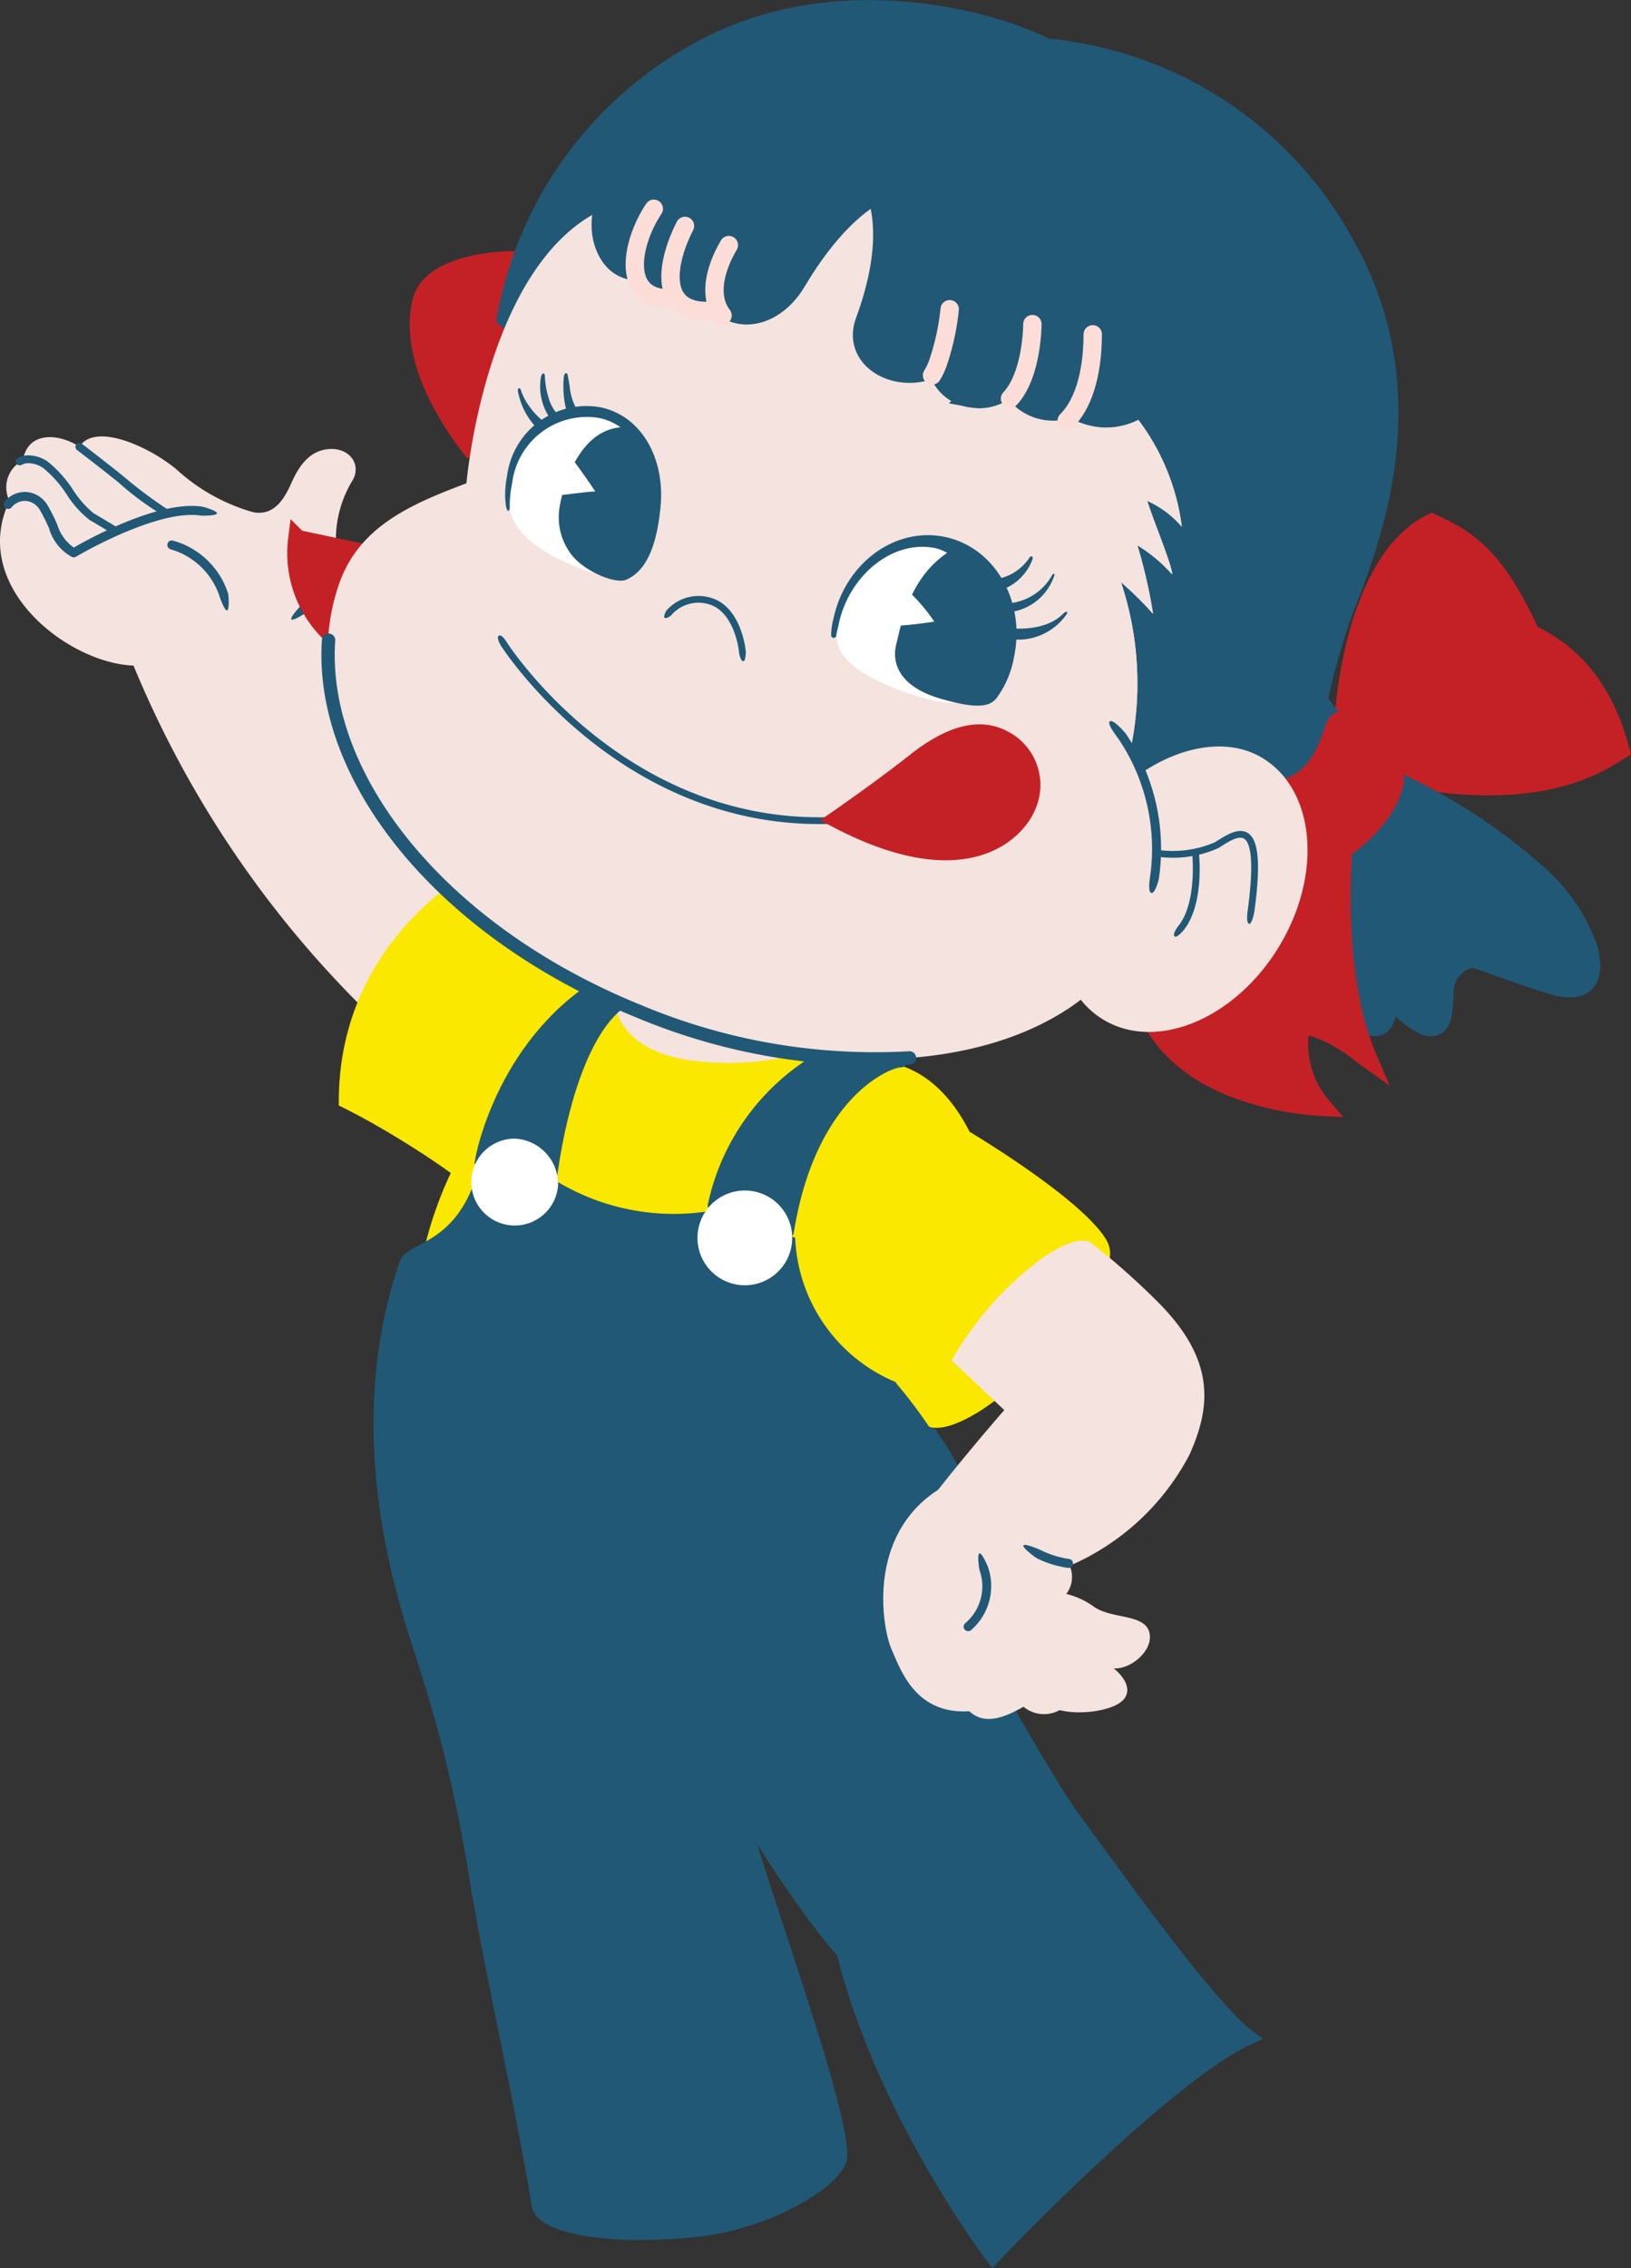 <svg xmlns="http://www.w3.org/2000/svg" width="100.878" height="140.262" viewBox="0 0 100.878 140.262">
  <rect x="0" y="0" width="100.878" height="140.262" fill="#333333" stroke="none"/>
  <g id="deco_appl_product_peko1" transform="translate(0 0.763)">
    <g id="グループ_474" data-name="グループ 474" transform="translate(-23.306 -41.118)">
      <g id="グループ_473" data-name="グループ 473">
        <path id="パス_6349" data-name="パス 6349" d="M67.863,166.225a64.355,64.355,0,0,1-14.371-21.347c-4.046-.139-10.185-4.882-7.673-10.185a1.874,1.874,0,0,1,.837-2.511c.279-1.814,2.233-1.675,3.488-.837.977-1.534,4.325,0,6,1.395a11.762,11.762,0,0,0,4.744,2.651c1.4.28,2.023-1.046,2.372-1.814s.977-2.023,2.372-2.093c1.254-.062,1.974.989,1.4,1.953a7.024,7.024,0,0,0-.976,4.465,2.788,2.788,0,0,1-1.256,2.93c4.046,2.93,13.673,19.254,13.673,19.254Z" transform="translate(-21.928 -63.361)" fill="#f4e3de"/>
        <path id="パス_6350" data-name="パス 6350" d="M95.531,181.23s-9.766,4.325-9.627,15.347c2.93,1.4,7.952,4.6,9.069,6,3.906-5.72,9.487-12.976,9.487-12.976Z" transform="translate(-41.643 -87.853)" fill="#fbe800"/>
        <path id="パス_6351" data-name="パス 6351" d="M102.41,201.811S96.55,206,95.2,215.81c9.069,6.418,24.23,8.952,30.509,7.139-.837-5.3-.976-19.882-2.093-21.7s-16.742-4.046-16.742-4.046Z" transform="translate(-46.15 -95.598)" fill="#fbe800"/>
        <path id="パス_6352" data-name="パス 6352" d="M92.563,224.555c.233-1.07,3.488-.837,4.883-5.721,2.372,0,2.418-.325,2.418-.325a14.5,14.5,0,0,0,12.371,2.977c2.791,1.256,3.907,1.674,3.907,1.674a10.6,10.6,0,0,0,7.069,9.255c1.674,3.349,5.581,5.255,3.395,14.185,3.349,6,6,10.6,7.255,12.278s8.232,11.58,10.743,13.394c-5.163,2.371-15.766,13.533-15.766,13.533s-6.7-8.79-9.208-18.836c-2.791-3.069-6.837-9.906-6.837-9.906,1.535,5.86,6.557,19.184,6.557,22.532,0,1.324-4.195,4.028-8.789,4.535-5.488.6-9.555-.227-9.766-1.465-1.4-8.162-2.93-14.44-3.907-20.51a87.438,87.438,0,0,0-3.349-13.743c-.977-3.069-4.558-13.394-.977-23.858" transform="translate(-44.116 -105.924)" fill="#215875"/>
        <path id="パス_6353" data-name="パス 6353" d="M92.563,224.555c.233-1.07,3.488-.837,4.883-5.721,2.372,0,2.418-.325,2.418-.325a14.5,14.5,0,0,0,12.371,2.977c2.791,1.256,3.907,1.674,3.907,1.674a10.6,10.6,0,0,0,7.069,9.255c1.674,3.349,5.581,5.255,3.395,14.185,3.349,6,6,10.6,7.255,12.278s8.232,11.58,10.743,13.394c-5.163,2.371-15.766,13.533-15.766,13.533s-6.7-8.79-9.208-18.836c-2.791-3.069-6.837-9.906-6.837-9.906,1.535,5.86,6.557,19.184,6.557,22.532,0,1.324-4.195,4.028-8.789,4.535-5.488.6-9.555-.227-9.766-1.465-1.4-8.162-2.93-14.44-3.907-20.51a87.438,87.438,0,0,0-3.349-13.743C92.563,245.343,88.982,235.019,92.563,224.555Z" transform="translate(-44.116 -105.924)" fill="none" stroke="#215875" stroke-width="0.957"/>
        <path id="パス_6354" data-name="パス 6354" d="M134.175,274.354a.279.279,0,0,0,.267.459,28.685,28.685,0,0,1,5.215-.692c.153.015,1.2-.124,1.214-.278s-1.005-.262-1.158-.278a20.991,20.991,0,0,0-4.345.494c1.407-1.056,4.774-2.946,10.432-2.45a.279.279,0,0,0,.049-.556c-8-.7-11.527,3.138-11.674,3.3" transform="translate(-65.009 -131.354)" fill="#215875"/>
        <path id="パス_6355" data-name="パス 6355" d="M150.69,225.422a30.521,30.521,0,0,1,2.046,2.7c1.4.488,4.651-1.581,7.3-4.651,2.226-2.578,4.651-5.209,3.674-6.883-1.491-2.556-8.464-6.7-8.464-6.7-2.047-4-4.7-4.418-6.79-4.557" transform="translate(-71.966 -99.536)" fill="#fbe800"/>
        <path id="パス_6356" data-name="パス 6356" d="M131.126,213.489a13.753,13.753,0,0,1,7.256-9.394c3.765-1.855,4.185.372,4.185.372-.837,0-5.674,1.953-7.069,10.6-2.93-.976-4.372-1.581-4.372-1.581" transform="translate(-63.565 -98.579)" fill="#215875"/>
        <path id="パス_6357" data-name="パス 6357" d="M131.126,213.489a13.753,13.753,0,0,1,7.256-9.394c3.765-1.855,4.185.372,4.185.372-.837,0-5.674,1.953-7.069,10.6C132.568,214.094,131.126,213.489,131.126,213.489Z" transform="translate(-63.565 -98.579)" fill="none" stroke="#215875" stroke-linejoin="round" stroke-width="0.957"/>
        <path id="パス_6358" data-name="パス 6358" d="M118.942,198.019s-.14,3.209,4.743,3.907a17.86,17.86,0,0,0,8.93-1.116l-7.953-2.372Z" transform="translate(-57.658 -95.991)" fill="#f4e3de"/>
        <path id="パス_6359" data-name="パス 6359" d="M111.281,195.763c-6.7,3.627-8.045,11.138-8.045,11.138l4.046,1.512s.977-9.674,5.024-11.627c-.419-.418-.884-.535-1.024-1.023" transform="translate(-50.045 -94.898)" fill="#215875"/>
        <path id="パス_6360" data-name="パス 6360" d="M111.281,195.763c-6.7,3.627-8.045,11.138-8.045,11.138l4.046,1.512s.977-9.674,5.024-11.627C111.886,196.367,111.421,196.251,111.281,195.763Z" transform="translate(-50.045 -94.898)" fill="none" stroke="#215875" stroke-width="0.957"/>
        <path id="パス_6361" data-name="パス 6361" d="M134.82,224.147a2.93,2.93,0,1,1-2.93-2.93,2.93,2.93,0,0,1,2.93,2.93" transform="translate(-62.515 -107.237)" fill="#fff"/>
        <path id="パス_6362" data-name="パス 6362" d="M107.185,217.918a2.687,2.687,0,1,1-2.676-2.93,2.811,2.811,0,0,1,2.676,2.93" transform="translate(-49.365 -104.217)" fill="#fff"/>
        <path id="パス_6363" data-name="パス 6363" d="M57.941,138.271c-2.692-.394-7.077,2.045-7.921,2.533A2.677,2.677,0,0,1,49,139.388a11.151,11.151,0,0,0-.559-1.122,1.676,1.676,0,0,0-1.366-.9,1.613,1.613,0,0,0-1.333.6.279.279,0,1,0,.454.324,1.063,1.063,0,0,1,.855-.371,1.125,1.125,0,0,1,.91.63,10.616,10.616,0,0,1,.53,1.068,2.929,2.929,0,0,0,1.414,1.768.281.281,0,0,0,.254-.016c.049-.03,4.971-2.944,7.7-2.545.153.022.994.015,1.017-.137s-.784-.394-.936-.416" transform="translate(-22.15 -66.586)" fill="#215875"/>
        <path id="パス_6364" data-name="パス 6364" d="M53.221,137.849a.243.243,0,0,1-.129-.037c-.007-.005-.566-.353-1.388-.833A6.17,6.17,0,0,1,50.28,135.4a7.113,7.113,0,0,0-1.445-1.633,1.7,1.7,0,0,0-.912-.308.851.851,0,0,0-.431.1.248.248,0,0,1-.124.032.243.243,0,0,1-.208-.112.24.24,0,0,1,.066-.33,1.344,1.344,0,0,1,.7-.176,2.171,2.171,0,0,1,1.169.383,7.366,7.366,0,0,1,1.573,1.754,6.155,6.155,0,0,0,1.278,1.45c.84.489,1.4.84,1.4.84a.244.244,0,0,1-.13.451" transform="translate(-22.843 -64.458)" fill="#215875"/>
        <path id="パス_6365" data-name="パス 6365" d="M59.839,136.008a.255.255,0,0,1-.062-.008,17.867,17.867,0,0,1-2.816-2.071c-.663-.542-2.124-1.671-2.557-2a.261.261,0,0,1-.113-.177.245.245,0,0,1,.243-.275.237.237,0,0,1,.147.05c.016.012,1.822,1.4,2.589,2.028a27.063,27.063,0,0,0,2.626,1.975.243.243,0,0,1,.187.3.25.25,0,0,1-.244.182" transform="translate(-26.318 -63.732)" fill="#215875"/>
        <path id="パス_6366" data-name="パス 6366" d="M65.335,143.4a.279.279,0,0,0,.2.339,4.49,4.49,0,0,1,3.008,2.876c.042.148.33.943.478.9s.1-.905.059-1.053a4.976,4.976,0,0,0-3.41-3.264.279.279,0,0,0-.338.2" transform="translate(-31.668 -69.41)" fill="#215875"/>
        <path id="パス_6367" data-name="パス 6367" d="M81.585,149.869l-.7.488c-.126.088-.765.8-.677.926s.871-.381,1-.469l.7-.488a.279.279,0,1,0-.32-.457" transform="translate(-38.879 -72.626)" fill="#215875"/>
        <path id="パス_6368" data-name="パス 6368" d="M164.137,227.39a45.384,45.384,0,0,1,4.093,3.628c3.535,3.534,3.349,6.417,1.953,9.487a15.134,15.134,0,0,1-7.394,6.837,1.741,1.741,0,0,1-.21,1.744,4.8,4.8,0,0,1,1.674.767c1.14.837,3.31.409,3.488,1.744.14,1.046-1.186,2.162-2.232,2.093.279.209,1.186,1.046.7,1.814s-2.65,1.116-4.046.768a1.988,1.988,0,0,1-2.232-.21c-1.465.837-2.512,1.046-3.349.279-3.349.209-4.255-2.581-4.814-3.837s-1.581-6.976,2.883-9.859c2.047-2.6,4.093-4.93,4.093-4.93l-3.255-3.069a20.307,20.307,0,0,1,3.907-4.93c2.751-2.554,4.279-2.7,4.744-2.325" transform="translate(-73.322 -110.156)" fill="#f4e3de"/>
        <path id="パス_6369" data-name="パス 6369" d="M168.085,263.793c-.074.135.707.729.843.8a6.355,6.355,0,0,0,1.911.589.279.279,0,0,0,.074-.553,5.882,5.882,0,0,1-1.717-.527c-.136-.074-1.036-.448-1.11-.313" transform="translate(-81.479 -127.862)" fill="#215875"/>
        <path id="パス_6370" data-name="パス 6370" d="M161.89,264.765c-.146.049-.034.921.015,1.067a2.989,2.989,0,0,1-.882,3.245.279.279,0,0,0,.339.444,3.606,3.606,0,0,0,1.071-3.87c-.049-.145-.4-.936-.543-.886" transform="translate(-78.005 -128.346)" fill="#215875"/>
        <path id="パス_6371" data-name="パス 6371" d="M84.589,143.841l-3.687-.779a6.866,6.866,0,0,0,1.93,5.681c1.759-.249,2.15-1.018,2.15-1.018Z" transform="translate(-39.195 -69.351)" fill="#c42126"/>
        <path id="パス_6372" data-name="パス 6372" d="M84.589,143.841l-3.687-.779a6.866,6.866,0,0,0,1.93,5.681c1.759-.249,2.15-1.018,2.15-1.018Z" transform="translate(-39.195 -69.351)" fill="none" stroke="#c42126" stroke-miterlimit="10" stroke-width="1.163"/>
        <path id="パス_6373" data-name="パス 6373" d="M101.988,109.626c-.73-.142-5.634.016-6.266,2.447s.409,5.678,2.994,9.066c1.934-.628,4.682-7.583,4.682-7.583Z" transform="translate(-46.315 -53.124)" fill="#c42126"/>
        <path id="パス_6374" data-name="パス 6374" d="M101.988,109.626c-.73-.142-5.634.016-6.266,2.447s.409,5.678,2.994,9.066c1.934-.628,4.682-7.583,4.682-7.583Z" transform="translate(-46.315 -53.124)" fill="none" stroke="#c42126" stroke-miterlimit="10" stroke-width="1.163"/>
        <path id="パス_6375" data-name="パス 6375" d="M206.549,153.307s.486-9.768,5.438-12.205c2.287,1.052,3.937,2.112,6.1,6.829,1.278.695,4.2,2.085,5.55,7.215-1.394.872-5.127,3.4-13.915,1.565" transform="translate(-100.127 -68.4)" fill="#c42126"/>
        <path id="パス_6376" data-name="パス 6376" d="M206.549,153.307s.486-9.768,5.438-12.205c2.287,1.052,3.937,2.112,6.1,6.829,1.278.695,4.2,2.085,5.55,7.215-1.394.872-5.127,3.4-13.915,1.565" transform="translate(-100.127 -68.4)" fill="none" stroke="#c42126" stroke-miterlimit="10" stroke-width="1.163"/>
        <path id="パス_6377" data-name="パス 6377" d="M106.376,98.645a23.417,23.417,0,0,1,13-16.885c8.342-3.894,17.471-1.012,20.081.381l.048.026.053.006a23.289,23.289,0,0,1,18.365,12.091c5.092,8.97,1.642,17.95.167,21.785l-.309.814a40.915,40.915,0,0,0-1.553,5.5,5.938,5.938,0,0,0,1.14,1.416c.476.4,3.724,3.722,3.724,3.722a35.319,35.319,0,0,1,8.792,5.75,10.561,10.561,0,0,1,3.062,4.523c.2.809.593,2.8-1.993,2.022-2.053-.616-3.439-1.221-5.006-1.679a2.266,2.266,0,0,0-1.911,2.28c-.132,1.4.154,3.472-2.983.315-.617.192-.492,1.509-1,1.631-.639.155-1.436-.808-1.436-.808l-3.084-9.4L144.811,129l-9.881-6Z" transform="translate(-51.567 -38.684)" fill="#215875"/>
        <path id="パス_6378" data-name="パス 6378" d="M106.376,98.645a23.417,23.417,0,0,1,13-16.885c8.342-3.894,17.471-1.012,20.081.381l.048.026.053.006a23.289,23.289,0,0,1,18.365,12.091c5.092,8.97,1.642,17.95.167,21.785l-.309.814a40.915,40.915,0,0,0-1.553,5.5,5.938,5.938,0,0,0,1.14,1.416c.476.4,3.724,3.722,3.724,3.722a35.319,35.319,0,0,1,8.792,5.75,10.561,10.561,0,0,1,3.062,4.523c.2.809.593,2.8-1.993,2.022-2.053-.616-3.439-1.221-5.006-1.679a2.266,2.266,0,0,0-1.911,2.28c-.132,1.4.154,3.472-2.983.315-.617.192-.492,1.509-1,1.631-.639.155-1.436-.808-1.436-.808l-3.084-9.4L144.811,129l-9.881-6Z" transform="translate(-51.567 -38.684)" fill="none" stroke="#215875" stroke-width="1.513"/>
        <path id="パス_6379" data-name="パス 6379" d="M193.276,200.314a5.935,5.935,0,0,0,1.281,5.211c-1.322-.066-7.21-.612-9.954-4.442.777-.06,3.054-.823,3.311-1.528a21.383,21.383,0,0,1,5.362.758" transform="translate(-89.488 -96.732)" fill="#c42126"/>
        <path id="パス_6380" data-name="パス 6380" d="M193.276,200.314a5.935,5.935,0,0,0,1.281,5.211c-1.322-.066-7.21-.612-9.954-4.442.777-.06,3.054-.823,3.311-1.528A21.383,21.383,0,0,1,193.276,200.314Z" transform="translate(-89.488 -96.732)" fill="none" stroke="#c42126" stroke-miterlimit="10" stroke-width="1.163"/>
        <path id="パス_6381" data-name="パス 6381" d="M198.022,176.33s-.922,8.14,1.471,13.7c-1.395-.989-3.459-3.269-10.552-2.206a135.076,135.076,0,0,0,5.434-14.1s2.88.139,3.647,2.607" transform="translate(-91.591 -84.214)" fill="#c42126"/>
        <path id="パス_6382" data-name="パス 6382" d="M198.022,176.33s-.922,8.14,1.471,13.7c-1.395-.989-3.459-3.269-10.552-2.206a135.076,135.076,0,0,0,5.434-14.1S197.255,173.862,198.022,176.33Z" transform="translate(-91.591 -84.214)" fill="none" stroke="#c42126" stroke-miterlimit="10" stroke-width="1.163"/>
        <path id="パス_6383" data-name="パス 6383" d="M202.748,172.726s2.586-1.695,3.119-4.006c.219-.952-.883-1.58-1.74-2.6-.9-1.067-1.614-1.9-1.976-.742-.627,2-1.478,3.1-2.889,3.629-1.028.527-.241,1.042-.241,1.042.4-.1,3.455.749,3.727,2.673" transform="translate(-96.338 -79.899)" fill="#c42126"/>
        <path id="パス_6384" data-name="パス 6384" d="M202.748,172.726s2.586-1.695,3.119-4.006c.219-.952-.883-1.58-1.74-2.6-.9-1.067-1.614-1.9-1.976-.742-.627,2-1.478,3.1-2.889,3.629-1.028.527-.241,1.042-.241,1.042C199.425,169.955,202.476,170.8,202.748,172.726Z" transform="translate(-96.338 -79.899)" fill="none" stroke="#c42126" stroke-miterlimit="10" stroke-width="1.163"/>
        <path id="パス_6385" data-name="パス 6385" d="M85.284,124.217c1.24-3.53,4.418-4.9,7.869-6.2,0,0,1.168-13.762,8.6-17.013s17.241-2.325,17.241-2.325L133.971,113.2a13.878,13.878,0,0,1,3.428,7.507,6.193,6.193,0,0,0-2.137-1.6c.265.921,1.614,4.179,1.531,4.541a9.472,9.472,0,0,0-2.144-1.794,31.374,31.374,0,0,1,.971,4.244,20.7,20.7,0,0,0-1.982-1.961,19.824,19.824,0,0,1,.588,10.338,10.182,10.182,0,0,0,.711,1.435c2.446-1.649,5.346-2.19,7.467-.891,3.269,2,3.706,7.24.975,11.7s-7.594,6.454-10.863,4.453a5.211,5.211,0,0,1-1.366-1.215c-6.012,4.586-16.858,4.978-27.381.7-13.855-5.628-21.694-17.3-18.485-26.442" transform="translate(-40.996 -47.775)" fill="#f4e3de"/>
        <path id="パス_6386" data-name="パス 6386" d="M117.919,101c7.431-3.25,17.24-2.325,17.24-2.325L150.138,113.2a13.875,13.875,0,0,1,3.428,7.507,6.194,6.194,0,0,0-2.137-1.6c.265.92,1.614,4.179,1.531,4.541a9.472,9.472,0,0,0-2.144-1.794,31.358,31.358,0,0,1,.971,4.243,20.632,20.632,0,0,0-1.983-1.96,19.817,19.817,0,0,1,.589,10.338,10.182,10.182,0,0,0,.711,1.435" transform="translate(-57.163 -47.775)" fill="#f4e3de"/>
        <path id="パス_6387" data-name="パス 6387" d="M120.578,181a37.773,37.773,0,0,1-16.787-2.9c-12.214-4.961-19.728-14.453-19.145-22.933" transform="translate(-41.017 -75.22)" fill="none" stroke="#215875" stroke-linecap="round" stroke-miterlimit="10" stroke-width="0.823"/>
        <path id="パス_6388" data-name="パス 6388" d="M228.4,153.518l.087.033" transform="translate(-110.72 -74.419)" fill="#215875"/>
        <path id="パス_6389" data-name="パス 6389" d="M146.631,106.317c3.481,2.165,6.951-1.272,7.2-6.092.15-2.939-.369-11.785-13.368-14.1-13.894-5.867-24.057,5.246-22.615,10.064.6,1.993,2.184,1.676,2.184,1.676l16.957-8.625Z" transform="translate(-57.061 -40.942)" fill="#215875"/>
        <path id="パス_6390" data-name="パス 6390" d="M146.631,106.317c3.481,2.165,6.951-1.272,7.2-6.092.15-2.939-.369-11.785-13.368-14.1-13.894-5.867-24.057,5.246-22.615,10.064.6,1.993,2.184,1.676,2.184,1.676l16.957-8.625Z" transform="translate(-57.061 -40.942)" fill="none" stroke="#215875" stroke-width="1.513"/>
        <path id="パス_6391" data-name="パス 6391" d="M217.729,192.256a10.378,10.378,0,0,0-1.632-.414c-.153-.016-1.975-.331-1.939-.614.039-.307,1.839.046,1.991.06a11.555,11.555,0,0,1,2.1.549" transform="translate(-103.815 -92.639)" fill="#215875"/>
        <path id="パス_6392" data-name="パス 6392" d="M210.682,196.231c-.461-.5-.814-.924-.843-.957-.1-.117-.827-1.039-.571-1.229.221-.165.9.755,1,.873.007.009.42.5.933,1.054" transform="translate(-101.419 -94.055)" fill="#215875"/>
        <path id="パス_6393" data-name="パス 6393" d="M179.464,165.731a12.712,12.712,0,0,1,2,8.826c-.018.153-.248,1-.474.945s-.1-.858-.078-1.011a12.187,12.187,0,0,0-1.916-8.462c-.081-.13-.793-1-.57-1.14s.959.713,1.041.842" transform="translate(-86.472 -79.923)" fill="#215875"/>
        <path id="パス_6394" data-name="パス 6394" d="M189.581,178.187c.674.432.8,1.917.41,4.815-.015.115-.162.85-.332.8-.2-.057-.1-.741-.082-.856.436-3.244.12-4.187-.222-4.406s-.956.174-1.5.517l-.091.058a6.841,6.841,0,0,1-3.789.532.209.209,0,0,1,.055-.415,6.555,6.555,0,0,0,3.511-.471l.091-.057c.65-.411,1.387-.877,1.95-.516" transform="translate(-89.096 -86.315)" fill="#215875"/>
        <path id="パス_6395" data-name="パス 6395" d="M187.7,180.556c.014.127.329,3.152-.932,4.742-.072.09-.467.542-.585.392s.185-.562.257-.652c1.153-1.454.847-4.407.844-4.436a.209.209,0,1,1,.416-.045" transform="translate(-90.239 -87.436)" fill="#215875"/>
        <path id="パス_6396" data-name="パス 6396" d="M124.143,100.489c-2.63.236-3.628-1.606-2.317-5.137,1.9-5.108,9.5-9.72,19.115-6.772,13.866,3.825,11.6,17.6,7.407,19.286a2.79,2.79,0,0,1-3.671-1.392l-5.891-16.044Z" transform="translate(-58.778 -42.492)" fill="#215875"/>
        <path id="パス_6397" data-name="パス 6397" d="M124.143,100.489c-2.63.236-3.628-1.606-2.317-5.137,1.9-5.108,9.5-9.72,19.115-6.772,13.866,3.825,11.6,17.6,7.407,19.286a2.79,2.79,0,0,1-3.671-1.392l-5.891-16.044Z" transform="translate(-58.778 -42.492)" fill="none" stroke="#215875" stroke-width="1.513"/>
        <path id="パス_6398" data-name="パス 6398" d="M129.162,103.146c-4.673.265-3.283-6.03-.695-8.592,3.285-3.249,10.49-4.676,13.513-2.966,3.969.679,7.748,4.482,7.5,10.418-.219,5.175-3.16,7.163-4.809,6.856a2.3,2.3,0,0,1-2.16-2.236l-3.129-12.849Z" transform="translate(-61.121 -44.045)" fill="#215875"/>
        <path id="パス_6399" data-name="パス 6399" d="M129.162,103.146c-4.673.265-3.283-6.03-.695-8.592,3.285-3.249,10.49-4.676,13.513-2.966,3.969.679,7.748,4.482,7.5,10.418-.219,5.175-3.16,7.163-4.809,6.856a2.3,2.3,0,0,1-2.16-2.236l-3.129-12.849-10.218,9.37" transform="translate(-61.121 -44.045)" fill="none" stroke="#215875" stroke-width="1.513"/>
        <path id="パス_6400" data-name="パス 6400" d="M128.185,150.092c1.586.758,1.817,3.075,1.827,3.2s-.028.587-.143.6c-.178.016-.265-.45-.274-.565,0-.027-.222-2.2-1.591-2.853a2.21,2.21,0,0,0-2.548.516c-.062.1-.357.286-.454.224s.04-.353.1-.45a2.633,2.633,0,0,1,3.081-.668" transform="translate(-60.579 -72.645)" fill="#215875"/>
        <path id="パス_6401" data-name="パス 6401" d="M105.559,155.028c.074.116,7.5,11.654,20.772,10.765a.209.209,0,0,1,.028.418c-13.527.9-21.08-10.842-21.155-10.961-.061-.1-.311-.529-.143-.636s.435.315.5.413" transform="translate(-50.902 -74.943)" fill="#215875"/>
        <path id="パス_6402" data-name="パス 6402" d="M145.861,171.677s2.733-1.893,4.784-3.516,3.913-2.239,5.455-1.378a3.135,3.135,0,0,1,1.482,3.88c-.576,1.7-3.76,5.164-11.722,1.014" transform="translate(-70.708 -80.661)" fill="#c42126"/>
        <path id="パス_6403" data-name="パス 6403" d="M145.861,171.677s2.733-1.893,4.784-3.516,3.913-2.239,5.455-1.378a3.135,3.135,0,0,1,1.482,3.88C157.007,172.361,153.823,175.827,145.861,171.677Z" transform="translate(-70.708 -80.661)" fill="none" stroke="#c42126" stroke-miterlimit="10" stroke-width="1.163"/>
        <path id="パス_6404" data-name="パス 6404" d="M165.357,146.445a3.02,3.02,0,0,0,1.8-1.3c.067-.075.229-.079.168.14a3.179,3.179,0,0,1-1.736,1.814" transform="translate(-80.159 -70.335)" fill="#215875"/>
        <path id="パス_6405" data-name="パス 6405" d="M113.485,128.664a3.989,3.989,0,0,0-4.943-.089,5.166,5.166,0,0,0-2.255,5.124c.176.792.811,2.692,5.729,4.184a27.268,27.268,0,0,0,2.2-7.511c-.071-.16-.728-1.708-.728-1.708" transform="translate(-51.485 -61.92)" fill="#fff"/>
        <path id="パス_6406" data-name="パス 6406" d="M169.162,147.284c.031-.1-.053-.188-.194.087a3.418,3.418,0,0,1-2.61,1.645,2.033,2.033,0,0,0,.055.544,3.32,3.32,0,0,0,2.749-2.275" transform="translate(-80.644 -71.35)" fill="#215875"/>
        <path id="パス_6407" data-name="パス 6407" d="M153.042,144.117s-2.11-1.2-3.608-.5a6.578,6.578,0,0,0-3.757,5.529c-.08.554.238,1.31,1.2,2.043,1.258.958,5.135,2.568,7.02,2.048s.964-5.219.964-5.219Z" transform="translate(-70.613 -69.513)" fill="#fff"/>
        <path id="パス_6408" data-name="パス 6408" d="M169.889,151.9c.083-.117.029-.243-.185-.054s-1.012,1.1-3.377.927a1.07,1.07,0,0,0,.031.664,3.654,3.654,0,0,0,3.531-1.538" transform="translate(-80.61 -73.561)" fill="#215875"/>
        <path id="パス_6409" data-name="パス 6409" d="M145.144,147.742c.725-3.451,3.815-5.723,6.9-5.075s5,3.975,4.27,7.427a5.977,5.977,0,0,1-1.137,2.615c-.371.355-.932.685-3.42-.045s-3.03-2.149-2.723-3.368.76-4.014,3.147-5.644a2.784,2.784,0,0,0-.759-.3c-2.714-.525-5.39,1.81-5.97,4.808-.037.189-.113.441-.13.579a.159.159,0,1,1-.317-.005,4.114,4.114,0,0,1,.138-.99" transform="translate(-70.292 -69.105)" fill="#215875"/>
        <path id="パス_6410" data-name="パス 6410" d="M152.67,148.7a11.014,11.014,0,0,1,1.933,2.189c-.631.08-1.154.175-2.531.276-1.09-1.005.18-2.362.6-2.464" transform="translate(-73.509 -72.085)" fill="#fff"/>
        <path id="パス_6411" data-name="パス 6411" d="M111.693,127.1c2.6.5,4.062,3.163,3.787,6.132-.269,2.906-1.105,4.1-2.128,4.545-.674.292-2.761-.562-3.514-1.729a3.8,3.8,0,0,1-.612-2.712c.111-.759.954-4.732,3.775-4.986a3.531,3.531,0,0,0-1.379-.587A4.662,4.662,0,0,0,106.3,131.8a6.9,6.9,0,0,0-.15,1.374c.021.379-.129.508-.231.067a5.413,5.413,0,0,1,.061-1.844,4.948,4.948,0,0,1,5.716-4.294" transform="translate(-51.317 -61.57)" fill="#215875"/>
        <path id="パス_6412" data-name="パス 6412" d="M113.653,125.287a3.615,3.615,0,0,1-.378-1.165,8.12,8.12,0,0,0-.163-.946c-.035-.1-.185-.1-.222.179a6.1,6.1,0,0,0,.16,2.065.806.806,0,0,0,.6-.132" transform="translate(-54.713 -59.682)" fill="#215875"/>
        <path id="パス_6413" data-name="パス 6413" d="M110.778,126.043a3.448,3.448,0,0,1-.648-2.71c.12-.341.233-.15.238-.033a4.931,4.931,0,0,0,.211,1.293,2.65,2.65,0,0,0,.515,1.014" transform="translate(-53.359 -59.693)" fill="#215875"/>
        <path id="パス_6414" data-name="パス 6414" d="M108.989,126.975a4.3,4.3,0,0,1-.892-.946,3.61,3.61,0,0,1-.528-1.035c-.035-.095-.193-.108-.168.092a4.335,4.335,0,0,0,1.12,2.242.86.86,0,0,0,.468-.353" transform="translate(-52.063 -60.56)" fill="#215875"/>
        <path id="パス_6415" data-name="パス 6415" d="M112.679,132.76c.226.267.832,1.051,1.694,2.344-.483.011-1.85.2-2.467.268" transform="translate(-54.248 -64.356)" fill="#fff"/>
        <path id="パス_6416" data-name="パス 6416" d="M140.449,106.061c1.587-4.3,1.134-6.889.656-8.143,0,0-2.441.921-5.185,5.543-1.244,2.1-3.312,2.478-4.393,1.425-1.82-1.772.471-11.189,11.478-10.388,4.745,3.118,5.706,10.688,2.309,13.712-2.126,1.893-5.807.4-4.865-2.149" transform="translate(-63.487 -45.785)" fill="#215875"/>
        <path id="パス_6417" data-name="パス 6417" d="M140.449,106.061c1.587-4.3,1.134-6.889.656-8.143,0,0-2.441.921-5.185,5.543-1.244,2.1-3.312,2.478-4.393,1.425-1.82-1.772.471-11.189,11.478-10.388,4.745,3.118,5.706,10.688,2.309,13.712C143.188,110.1,139.508,108.613,140.449,106.061Z" transform="translate(-63.487 -45.785)" fill="none" stroke="#215875" stroke-width="1.513"/>
        <path id="パス_6418" data-name="パス 6418" d="M156.427,87.7c-2.585,1.578-5.023,4.229-5.78,6.947" transform="translate(-73.028 -42.513)" fill="#215875"/>
        <path id="パス_6419" data-name="パス 6419" d="M156.427,87.7c-2.585,1.578-5.023,4.229-5.78,6.947" transform="translate(-73.028 -42.513)" fill="none" stroke="#215875" stroke-width="1.513"/>
        <path id="パス_6420" data-name="パス 6420" d="M122.613,103.383c-1.446,2.159-2.128,5.865,1.378,5.522" transform="translate(-58.868 -50.116)" fill="none" stroke="#fdddd7" stroke-linecap="round" stroke-miterlimit="10" stroke-width="1.136"/>
        <path id="パス_6421" data-name="パス 6421" d="M173.283,123.789c.936-.916,1.6-2.69,1.611-5.338" transform="translate(-84.001 -57.42)" fill="none" stroke="#fdddd7" stroke-linecap="round" stroke-miterlimit="10" stroke-width="1.136"/>
        <path id="パス_6422" data-name="パス 6422" d="M126.617,105.438c-1.046,2.018-1.927,5.627,1.911,5.232" transform="translate(-60.944 -51.112)" fill="none" stroke="#fdddd7" stroke-linecap="round" stroke-miterlimit="10" stroke-width="1.136"/>
        <path id="パス_6423" data-name="パス 6423" d="M166.479,121.833c1.038-1.092,1.358-3.247,1.384-4.609" transform="translate(-80.703 -56.825)" fill="none" stroke="#fdddd7" stroke-linecap="round" stroke-miterlimit="10" stroke-width="1.136"/>
        <path id="パス_6424" data-name="パス 6424" d="M131.887,107.737c-.965,1.647-1.221,3.282-.389,4.352" transform="translate(-63.502 -52.226)" fill="none" stroke="#fdddd7" stroke-linecap="round" stroke-miterlimit="10" stroke-width="1.136"/>
        <path id="パス_6425" data-name="パス 6425" d="M157.12,119.532a4.2,4.2,0,0,0,.415-.921,14.887,14.887,0,0,0,.675-3.171" transform="translate(-76.166 -55.96)" fill="none" stroke="#fdddd7" stroke-linecap="round" stroke-miterlimit="10" stroke-width="1.136"/>
      </g>
    </g>
  </g>
</svg>
